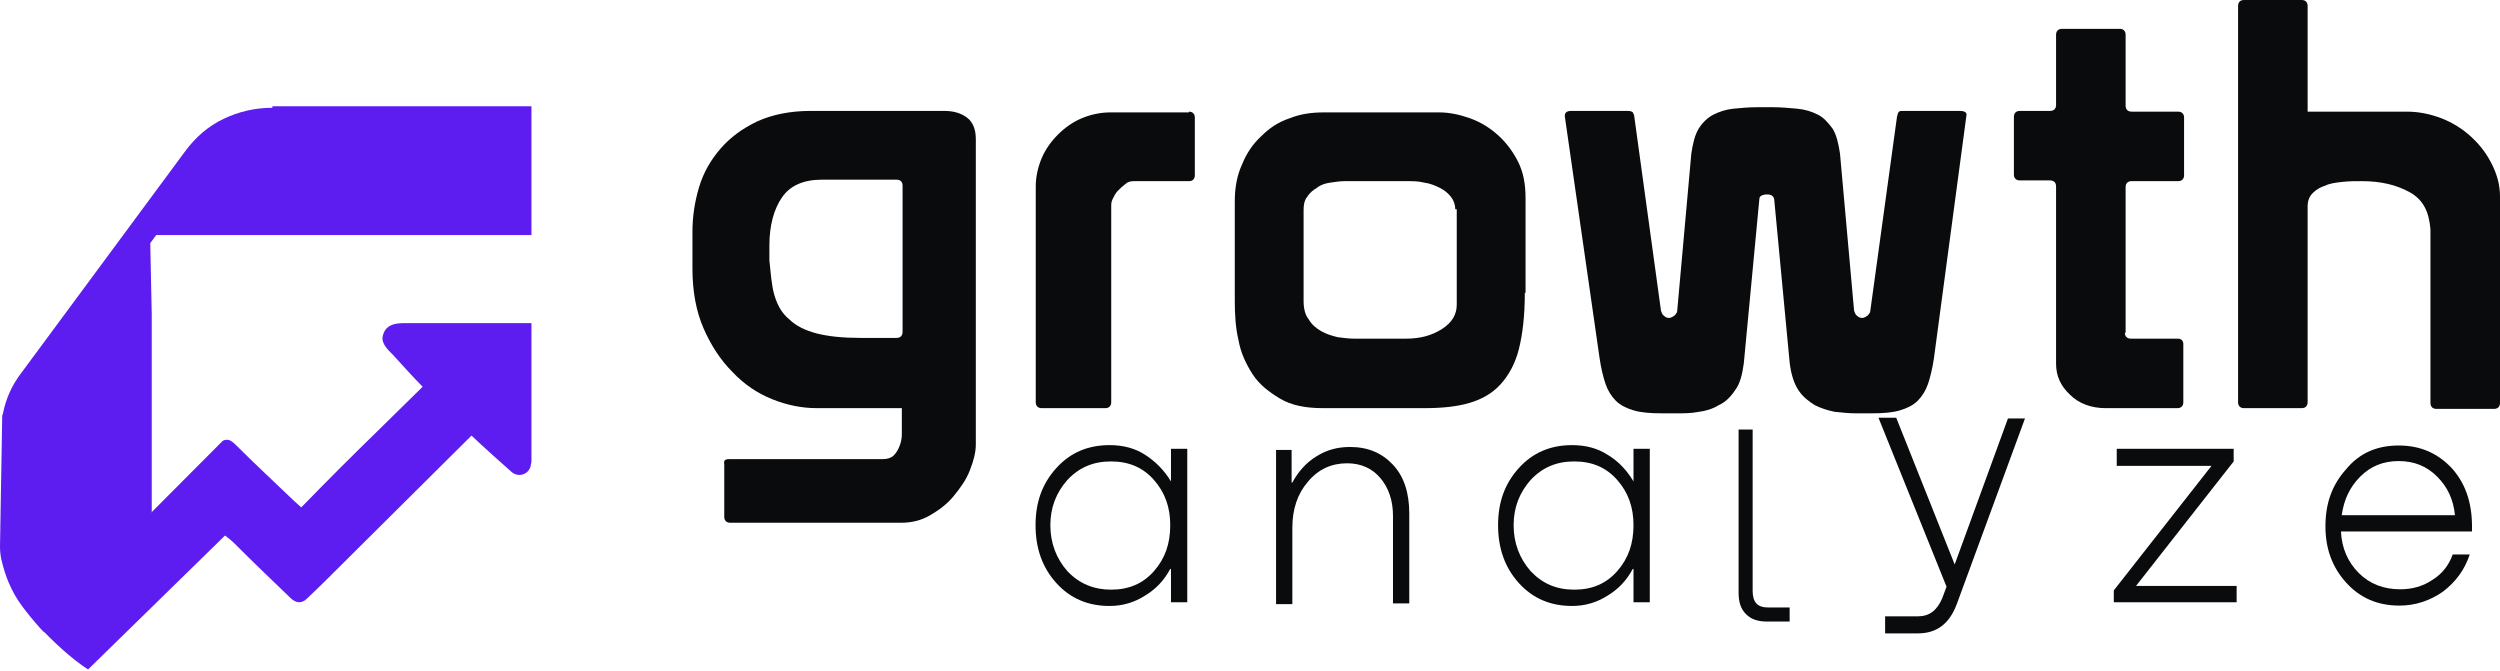 <svg width="1756" height="471" viewBox="0 0 1756 471" fill="none" xmlns="http://www.w3.org/2000/svg">
<path d="M191.325 75.698C179.367 75.698 167.929 78.297 157.011 83.495C146.093 88.692 137.255 96.489 129.976 106.365L15.077 261.782C8.318 270.618 4.159 279.974 2.08 290.37C2.08 290.89 1.56 291.41 1.56 291.929L0 383.932C0 388.09 0.52 391.729 1.56 395.367C3.119 402.124 7.279 415.12 16.117 426.555C19.236 430.713 23.396 435.911 28.595 441.629C29.635 442.668 30.154 443.188 31.194 444.228L88.384 385.491L106.581 367.818V220.719L105.541 170.819L109.7 165.101H373.292V74.658H191.325V75.698Z" fill="#5D1DF1"/>
<path d="M156.491 309.602C159.611 308.043 162.21 309.082 165.33 312.201C178.847 325.716 192.885 338.71 206.402 351.705C207.962 353.264 210.042 354.824 211.601 356.383C229.798 337.671 247.995 319.478 266.711 301.286C276.59 291.41 286.988 281.534 296.866 271.658C289.587 264.381 282.828 256.584 276.07 249.307C272.95 246.188 267.751 241.51 268.791 236.312C270.871 225.916 281.269 226.956 289.067 226.956C297.386 226.956 305.704 226.956 314.023 226.956C331.18 226.956 347.817 226.956 364.973 226.956C365.493 226.956 373.292 226.956 373.292 226.956C373.292 226.956 373.292 232.154 373.292 233.193V324.156C373.292 325.196 372.772 326.235 372.772 327.275C371.212 333.512 363.934 335.592 359.254 331.433C349.896 323.117 340.538 314.8 331.18 305.964C302.585 334.552 273.47 363.14 244.875 391.729C235.517 401.085 225.639 410.961 215.761 420.317C211.601 424.475 207.442 423.436 203.803 419.797C190.805 407.322 177.808 394.847 164.81 381.853C162.73 379.774 160.131 377.694 158.051 376.135C157.531 376.655 157.011 377.175 156.491 377.694L61.869 470.217C50.431 462.94 36.393 449.945 27.035 439.549L156.491 309.602Z" fill="#5D1DF1"/>
<path d="M1692.6 135.031C1683.24 129.837 1672.33 127.24 1658.82 127.24C1654.14 127.24 1649.98 127.24 1645.3 127.76C1640.63 128.279 1636.47 128.798 1633.35 130.357C1629.71 131.395 1626.59 133.473 1624.52 135.55C1621.92 138.147 1620.88 141.263 1620.88 144.898V282.526C1620.88 285.122 1619.32 286.68 1616.72 286.68H1576.18C1573.59 286.68 1572.03 285.122 1572.03 282.526V4.155C1572.03 1.558 1573.59 0 1576.18 0H1616.72C1619.32 0 1620.88 1.558 1620.88 4.155V78.422H1690.52C1698.83 78.422 1706.63 79.98 1714.94 83.096C1722.74 86.212 1729.5 90.367 1735.73 96.079C1741.97 101.792 1746.65 108.025 1750.28 115.295C1753.92 122.566 1756 129.837 1756 138.147V283.045C1756 285.642 1754.44 287.2 1751.84 287.2H1711.31C1708.71 287.2 1707.15 285.642 1707.15 283.045V160.998C1706.11 148.534 1701.95 140.224 1692.6 135.031Z" fill="#090B0C"/>
<path d="M511.836 322.515H619.934C623.572 322.515 626.171 321.477 627.73 319.919C629.809 317.841 630.848 315.764 631.887 313.167C632.927 310.571 633.446 307.974 633.446 304.858C633.446 301.742 633.446 299.145 633.446 296.548V286.68H573.681C563.287 286.68 552.893 284.603 542.499 280.448C532.105 276.293 522.75 270.061 514.435 261.232C506.12 252.923 499.364 242.536 494.167 230.591C488.97 218.646 486.371 204.623 486.371 188.524V163.075C486.371 152.169 487.93 141.782 491.048 131.395C494.167 121.008 499.364 112.179 506.12 104.389C512.876 96.599 521.191 90.367 532.105 85.173C542.499 80.499 554.972 77.902 569.523 77.902H663.069C669.825 77.902 675.023 79.46 679.18 82.576C683.338 85.692 685.417 90.886 685.417 97.638V312.129C685.417 317.841 683.857 323.554 681.259 330.306C678.66 337.057 674.503 342.77 669.826 348.483C665.148 354.196 659.432 358.351 653.195 361.986C646.959 365.621 640.203 367.18 632.927 367.18H512.876C510.277 367.18 508.718 365.621 508.718 363.025V326.151C508.199 323.554 509.238 322.515 511.836 322.515ZM544.058 207.739C546.137 214.491 549.255 220.204 554.452 224.359C559.129 229.033 565.885 232.149 573.681 234.226C581.996 236.304 591.87 237.342 604.343 237.342H629.809C632.407 237.342 633.966 235.784 633.966 233.188V130.357C633.966 127.76 632.407 126.202 629.809 126.202H577.319C564.326 126.202 554.972 130.357 549.255 138.666C543.538 146.976 540.42 158.401 540.42 172.424V182.811C541.459 192.678 541.979 200.988 544.058 207.739Z" fill="#090B0C"/>
<path d="M1492.51 233.706C1492.51 236.303 1494.07 237.861 1496.67 237.861H1530.45C1532.53 238.381 1533.57 239.419 1533.57 242.016V282.525C1533.57 285.122 1532.01 286.68 1529.41 286.68H1479C1469.13 286.68 1460.29 283.564 1454.05 277.332C1447.3 271.099 1444.18 263.829 1444.18 255.519V130.875C1444.18 128.279 1442.62 126.721 1440.02 126.721H1418.71C1416.12 126.721 1414.56 125.163 1414.56 122.566V82.057C1414.56 79.46 1416.12 77.902 1418.71 77.902H1440.02C1442.62 77.902 1444.18 76.344 1444.18 73.747V24.409C1444.18 21.812 1445.74 20.254 1448.34 20.254H1488.87C1491.47 20.254 1493.03 21.812 1493.03 24.409V74.266C1493.03 76.863 1494.59 78.421 1497.19 78.421H1529.93C1532.53 78.421 1534.09 79.979 1534.09 82.576V123.085C1534.09 125.682 1532.53 127.24 1529.93 127.24H1497.19C1494.59 127.24 1493.03 128.798 1493.03 131.395V233.706H1492.51Z" fill="#090B0C"/>
<path d="M1358.43 251.365C1357.39 258.636 1355.83 264.868 1354.27 269.542C1352.71 274.216 1350.11 278.371 1347 281.487C1343.88 284.603 1339.72 286.68 1334.52 288.239C1329.33 289.797 1323.09 290.316 1314.77 290.316H1303.34C1298.66 290.316 1293.99 289.797 1288.79 289.277C1283.59 288.238 1278.92 286.68 1274.76 284.603C1270.6 282.006 1266.44 278.89 1263.32 274.216C1260.21 269.542 1258.13 263.31 1257.09 255L1246.17 139.705C1245.65 138.147 1245.13 137.627 1244.09 137.108C1243.06 136.589 1242.02 136.589 1240.98 136.589C1239.94 136.589 1239.42 136.589 1237.86 137.108C1236.82 137.627 1235.78 138.147 1235.78 139.705L1224.87 255C1223.83 262.79 1222.27 269.542 1218.63 274.216C1215.51 278.89 1211.87 282.526 1207.2 284.603C1203.04 287.2 1197.84 288.758 1193.16 289.277C1187.97 290.316 1183.29 290.316 1178.61 290.316H1167.18C1159.38 290.316 1152.63 289.797 1147.43 288.239C1142.23 286.68 1138.08 284.603 1134.96 281.487C1131.84 278.371 1129.24 274.216 1127.68 269.542C1126.12 264.868 1124.56 258.636 1123.52 251.365L1099.1 81.538C1099.1 78.941 1100.66 77.902 1103.78 77.902H1143.27C1145.35 77.902 1146.39 78.422 1146.91 78.941C1147.43 79.98 1147.95 81.018 1147.95 82.057L1166.66 218.126C1167.18 219.684 1167.7 221.243 1168.74 221.762C1169.78 222.801 1170.82 223.32 1172.38 223.32C1173.42 223.32 1174.46 222.801 1176.01 221.762C1177.05 220.723 1178.09 219.684 1178.09 218.126L1187.97 108.024C1189.01 100.754 1190.57 94.521 1193.16 90.367C1195.76 86.212 1199.4 82.576 1203.56 80.499C1207.72 78.422 1212.39 76.864 1217.59 76.344C1222.79 75.825 1228.5 75.306 1234.74 75.306H1245.13C1250.85 75.306 1256.57 75.825 1262.28 76.344C1268 76.864 1272.68 78.422 1276.84 80.499C1280.99 82.576 1284.11 86.212 1287.23 90.367C1289.83 94.521 1291.39 100.754 1292.43 108.024L1302.3 218.126C1302.82 219.684 1303.34 221.243 1304.38 221.762C1305.42 222.801 1306.46 223.32 1308.02 223.32C1309.06 223.32 1310.1 222.801 1311.66 221.762C1312.7 220.723 1313.73 219.684 1313.73 218.126L1332.44 82.057C1332.96 80.499 1332.96 79.46 1333.48 78.941C1334 77.902 1335.04 77.902 1337.12 77.902H1376.62C1379.74 77.902 1381.3 78.941 1381.3 80.499L1358.43 251.365Z" fill="#090B0C"/>
<path d="M1071.03 205.663C1071.03 221.763 1069.48 234.747 1066.88 245.134C1064.28 255.521 1059.6 263.83 1053.88 270.062C1048.17 276.295 1040.89 280.449 1032.06 283.046C1023.22 285.643 1012.83 286.681 1000.36 286.681H929.156C916.683 286.681 906.809 284.604 899.013 279.93C891.218 275.256 884.462 270.062 879.785 262.791C875.107 255.521 871.469 247.73 869.91 238.901C867.831 230.072 867.312 220.724 867.312 211.376V141.264C867.312 131.916 868.871 123.087 872.509 115.296C875.627 107.506 880.304 100.755 886.021 95.561C891.738 89.848 897.974 85.694 905.77 83.097C913.565 79.981 921.361 78.942 930.195 78.942H1010.75C1018.02 78.942 1025.3 80.5 1032.58 83.097C1039.85 85.694 1046.61 89.848 1052.33 95.042C1058.04 100.235 1062.72 106.467 1066.36 113.738C1070 121.009 1071.55 129.319 1071.55 139.186V205.663H1071.03ZM1022.18 146.977C1022.18 143.861 1021.14 140.745 1019.06 138.148C1016.99 135.551 1014.39 133.474 1011.27 131.916C1008.15 130.358 1004.51 128.799 1000.36 128.28C996.197 127.241 992.56 127.241 988.402 127.241H944.747C941.109 127.241 937.991 127.761 934.353 128.28C930.715 128.799 927.597 129.838 924.998 131.916C922.4 133.474 919.802 135.551 918.242 138.148C916.164 140.745 915.644 143.861 915.644 147.496V211.376C915.644 216.569 916.683 221.244 919.282 224.36C921.361 227.995 924.479 230.592 928.117 232.669C931.755 234.747 935.392 235.785 939.55 236.824C943.708 237.343 947.346 237.863 950.984 237.863H987.882C997.237 237.863 1005.55 235.785 1012.83 231.111C1020.1 226.437 1023.22 220.724 1023.22 213.973V146.977H1022.18Z" fill="#090B0C"/>
<path d="M835.091 78.422C837.689 78.422 839.248 79.98 839.248 82.577V123.086C839.248 125.683 837.689 127.241 835.091 127.241H796.633C794.034 127.241 791.955 127.76 790.396 129.318C788.317 130.876 786.758 132.434 785.199 133.992C783.64 135.55 782.601 137.628 781.561 139.705C780.522 141.783 780.522 143.341 780.522 144.899V282.526C780.522 285.123 778.963 286.681 776.364 286.681H731.67C729.072 286.681 727.512 285.123 727.512 282.526V130.876C727.512 124.125 729.072 117.373 731.67 111.141C734.269 104.909 738.426 99.196 743.103 94.522C747.781 89.848 753.497 85.693 759.734 83.096C765.97 80.5 772.726 78.942 780.002 78.942H835.091V78.422Z" fill="#090B0C"/>
<path d="M822.497 338.168V315.26H833.933V423.028H822.497V399.601H821.977C817.819 407.41 812.101 413.657 804.304 418.343C797.027 423.028 788.71 425.631 779.353 425.631C764.279 425.631 751.804 420.425 741.928 409.492C732.051 398.559 727.373 385.023 727.373 368.884C727.373 352.745 732.051 339.73 741.928 328.797C751.804 317.864 764.279 312.657 779.353 312.657C788.71 312.657 797.027 314.74 804.304 319.425C811.581 324.111 817.819 330.358 822.497 338.168ZM780.393 414.178C792.868 414.178 802.744 410.013 810.541 401.162C818.338 392.312 821.977 381.9 821.977 368.884C821.977 356.389 818.338 345.977 810.541 337.126C802.744 328.276 792.868 324.111 780.393 324.111C767.918 324.111 758.041 328.276 749.725 337.126C741.928 345.977 737.769 356.389 737.769 368.884C737.769 381.379 741.928 392.312 749.725 401.162C758.041 410.013 768.438 414.178 780.393 414.178Z" fill="#090B0C"/>
<path d="M948.289 313.959C960.764 313.959 970.641 318.124 978.438 326.454C986.235 334.784 989.873 346.237 989.873 360.815V423.809H978.438V362.376C978.438 351.443 975.319 342.593 969.601 335.825C963.883 329.057 956.086 325.413 946.21 325.413C935.294 325.413 925.938 329.577 918.66 338.428C911.383 346.758 907.744 357.691 907.744 370.706V424.33H896.309V316.041H907.225V338.949H907.744C911.903 331.139 917.621 324.892 924.378 320.727C931.655 316.041 939.452 313.959 948.289 313.959Z" fill="#090B0C"/>
<path d="M1147.37 338.168V315.26H1158.81V423.028H1147.37V399.601H1146.85C1142.7 407.41 1136.98 413.657 1129.18 418.343C1121.9 423.028 1113.59 425.631 1104.23 425.631C1089.16 425.631 1076.68 420.425 1066.8 409.492C1056.93 398.559 1052.25 385.023 1052.25 368.884C1052.25 352.745 1056.93 339.73 1066.8 328.797C1076.68 317.864 1089.16 312.657 1104.23 312.657C1113.59 312.657 1121.9 314.74 1129.18 319.425C1136.98 324.111 1142.7 330.358 1147.37 338.168ZM1105.79 414.178C1118.26 414.178 1128.14 410.013 1135.94 401.162C1143.73 392.312 1147.37 381.9 1147.37 368.884C1147.37 356.389 1143.73 345.977 1135.94 337.126C1128.14 328.276 1118.26 324.111 1105.79 324.111C1093.31 324.111 1083.44 328.276 1075.12 337.126C1067.32 345.977 1063.17 356.389 1063.17 368.884C1063.17 381.379 1067.32 392.312 1075.12 401.162C1083.44 410.013 1093.31 414.178 1105.79 414.178Z" fill="#090B0C"/>
<path d="M1221.19 416.26V301.724H1231.06V415.219C1231.06 423.028 1234.7 426.673 1241.46 426.673H1257.05V436.564H1240.94C1234.7 436.564 1230.02 435.003 1226.38 431.358C1222.74 427.714 1221.19 423.028 1221.19 416.26Z" fill="#090B0C"/>
<path d="M1372.97 396.477L1410.39 293.915H1422.35L1374.53 424.07C1369.33 438.126 1360.49 444.894 1346.98 444.894H1324.11V432.92H1346.98C1355.29 432.92 1360.49 428.755 1364.13 420.425L1367.25 412.095L1319.43 293.395H1331.9L1372.97 396.477Z" fill="#090B0C"/>
<path d="M1568.93 324.111L1500.32 411.575H1571.01V423.028H1484.73V414.698L1553.34 327.235H1486.8V315.26H1568.93V324.111Z" fill="#090B0C"/>
<path d="M1684.85 312.918C1700.44 312.918 1712.92 318.645 1722.79 329.577C1732.67 341.031 1736.83 355.088 1736.31 373.309H1644.3C1644.82 384.763 1648.98 394.655 1656.78 402.464C1664.58 410.273 1674.45 413.918 1685.89 413.918C1694.21 413.918 1702 411.835 1708.76 407.149C1715.52 402.985 1720.2 396.737 1722.79 389.449H1734.75C1731.11 400.381 1724.87 408.711 1716.04 415.479C1707.2 421.727 1696.8 425.371 1685.37 425.371C1670.29 425.371 1657.82 420.165 1647.94 409.232C1638.07 398.299 1633.39 385.284 1633.39 369.665C1633.39 353.526 1638.07 340.51 1647.94 329.577C1657.3 318.124 1669.77 312.918 1684.85 312.918ZM1711.88 334.784C1704.6 327.495 1695.76 323.851 1684.85 323.851C1673.93 323.851 1665.1 327.495 1657.82 334.784C1650.54 342.072 1646.38 350.923 1644.82 361.856H1724.35C1723.31 350.923 1719.16 342.072 1711.88 334.784Z" fill="#090B0C"/>
</svg>
